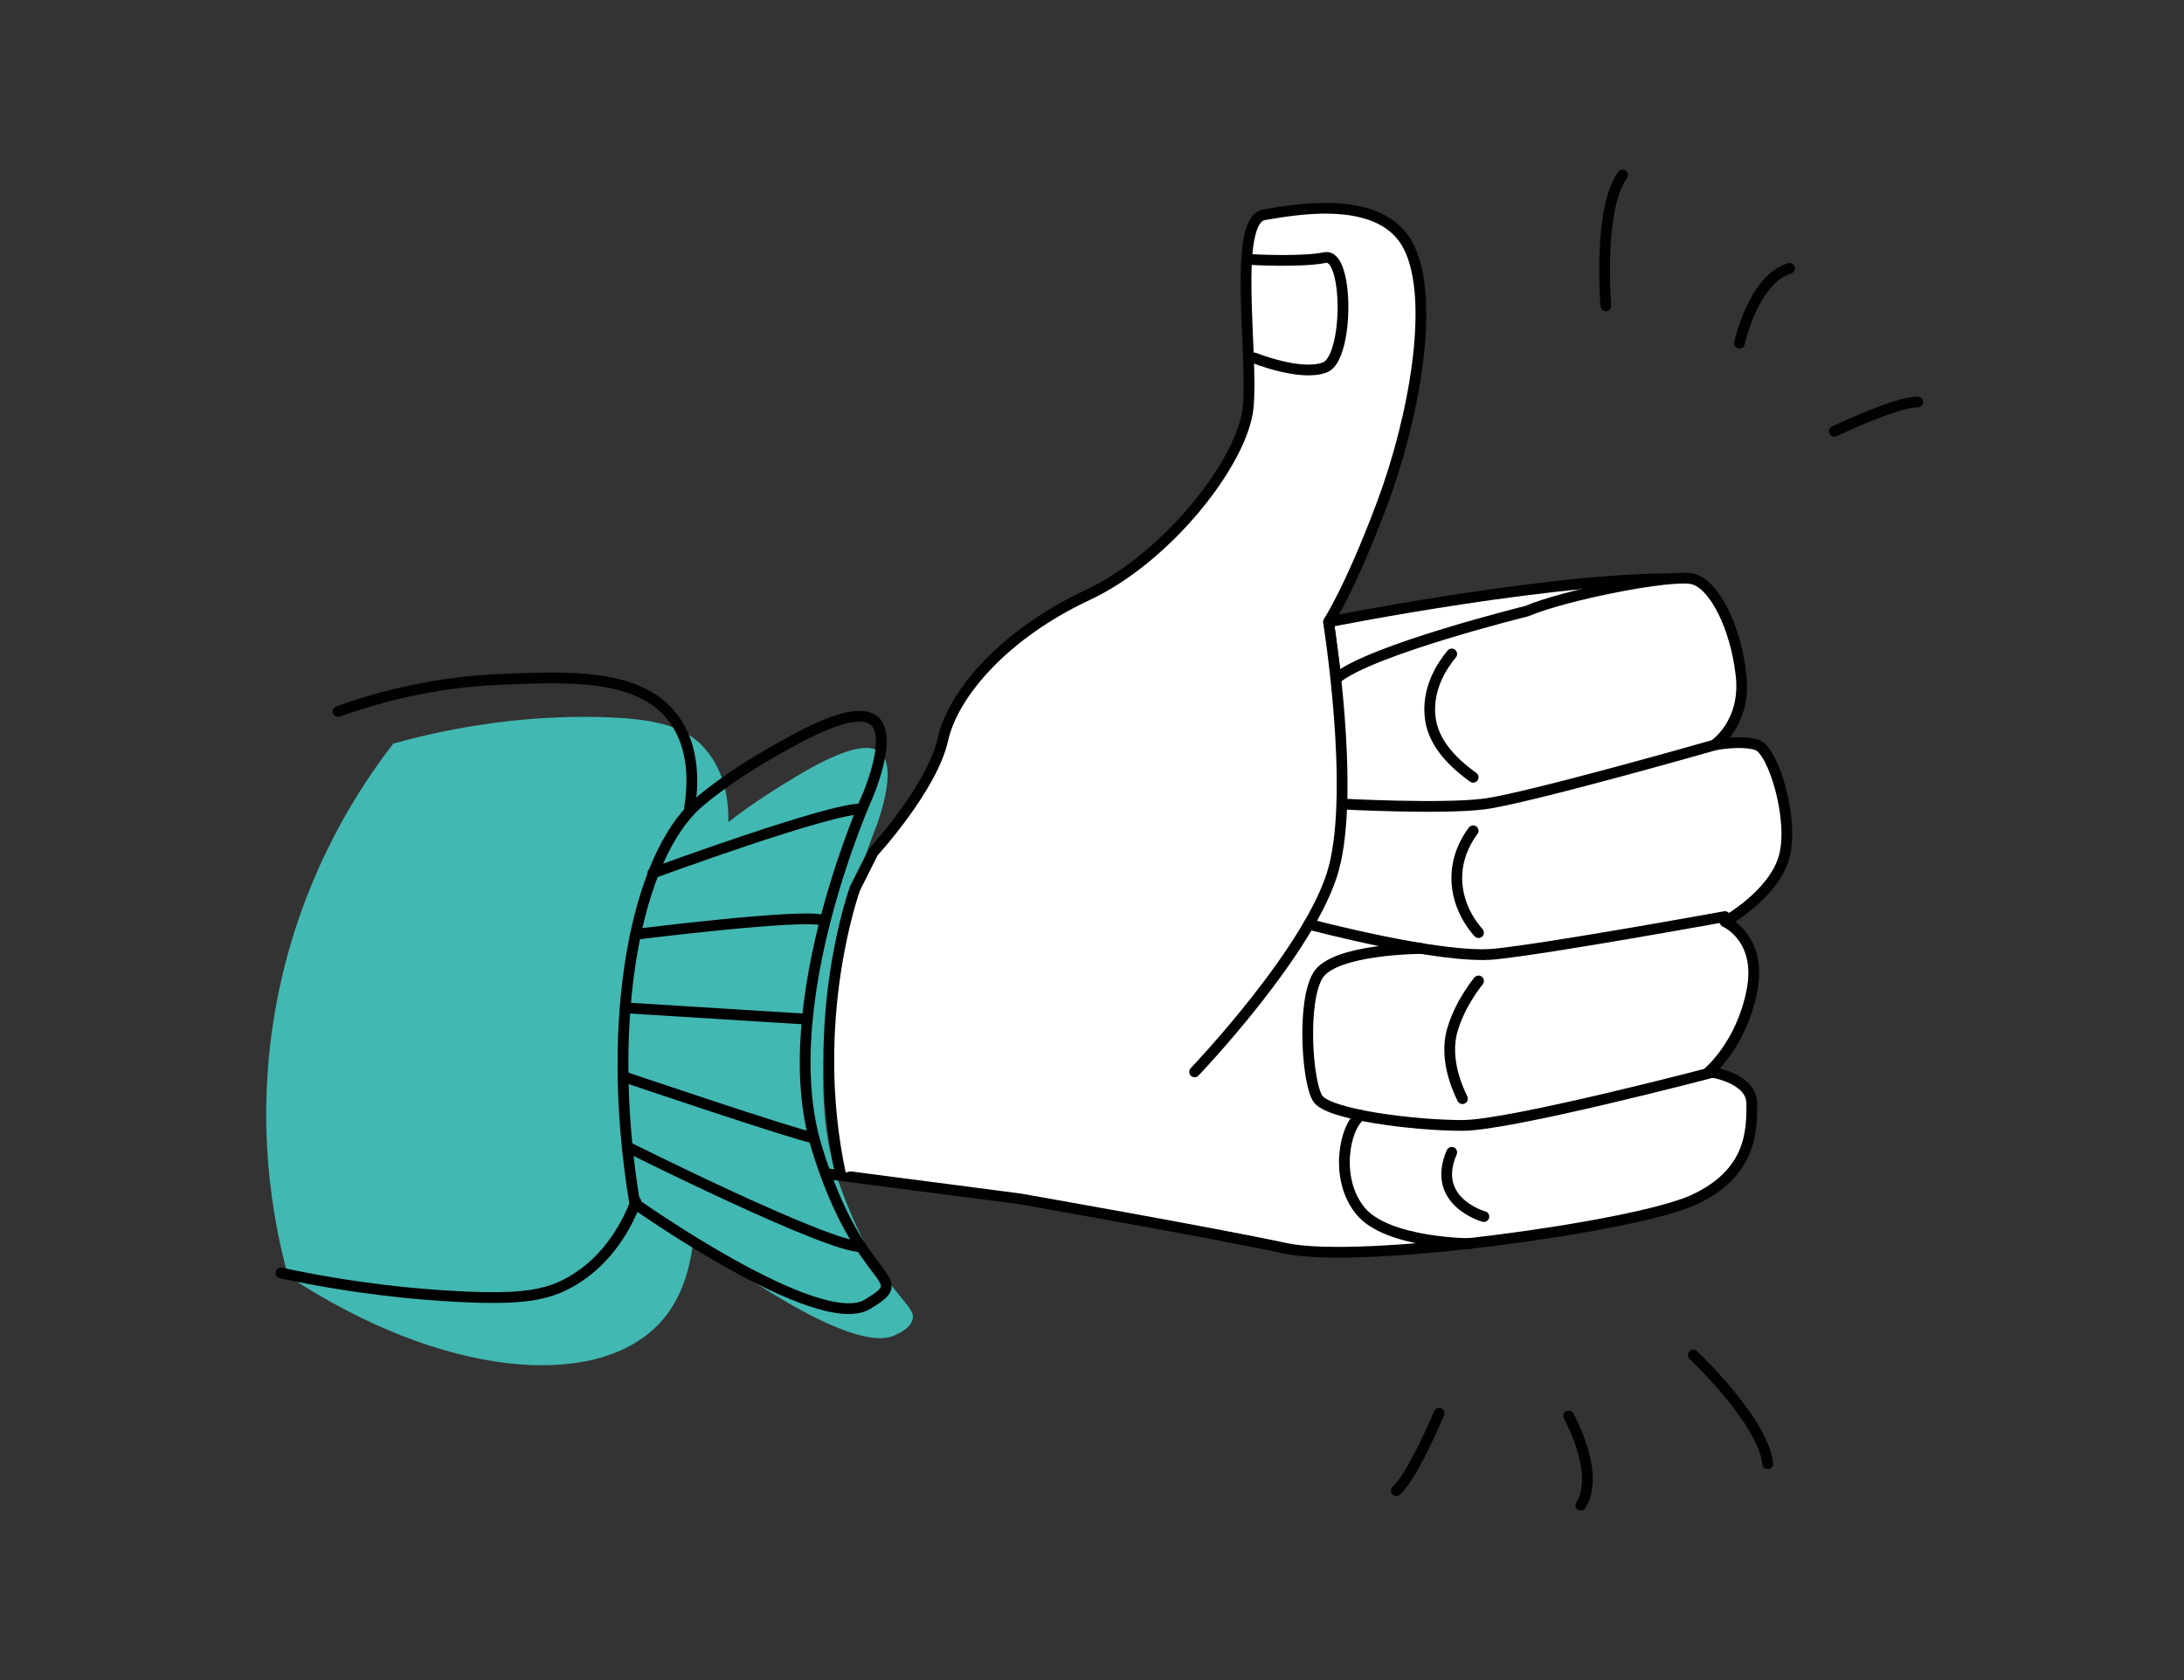 <svg xmlns="http://www.w3.org/2000/svg" width="208" height="160"><rect width="100%" height="100%" fill="#333333" stroke="none"/><path fill="#42B8B2" d="M66.03 118.07c2.84 2.11 15.06 11.02 19.17 9.1.4-.19 1.63-.7 1.74-1.69.15-1.4-3.64-3.03-7.12-13.07-4.68-13.51 3.72-33.93 3.72-33.93 1.83-5.3.65-6.55.28-6.85-1.93-1.58-7.34 1.86-10.6 3.94-1.48.94-2.79 1.9-3.85 2.73.03-1.67-.2-4.79-2.34-7.12-1.76-1.92-4.36-2.8-10.31-2.9-4.5-.08-11.16.29-19.26 2.53-3.13 4.04-8.36 11.88-10.8 23.1-2.69 12.39-.61 22.58.77 27.6 14.69 9.69 29.19 10.92 35.27 4.63 1.24-1.28 2.88-3.66 3.33-8.07"/><path fill="#FFF" stroke="#010101" stroke-width="1.025" stroke-linecap="round" stroke-linejoin="round" stroke-miterlimit="10" d="M161.22 55.15c-11.73-.51-34.69 4.08-34.69 4.08l.71 5.47c-.01 0 14.89-5.21 33.98-9.55z"/><path fill="#FFF" stroke="#010101" stroke-width="1.025" stroke-linecap="round" stroke-linejoin="round" stroke-miterlimit="10" d="M127.23 64.64c3.25-2.75 18.18-6.44 18.18-6.44 3.57-1.53 13.77-3.57 15.82-3.06 2.04.51 4.08 4.59 4.59 9.18.51 4.59-2.55 6.63-2.55 6.63s2.55-.51 4.08 0c1.53.51 3.57 7.14 2.55 10.71-1.02 3.57-5.61 6.12-5.61 6.12s3.57 1.53 2.55 6.63-4.08 7.65-4.08 7.65 4.08.51 4.08 3.06 0 6.63-5.61 9.18-31.63 6.12-38.77 4.59c-7.14-1.53-25.35-4.72-25.35-4.72l-18.25-2.38"/><path fill="#FFF" stroke="#010101" stroke-width="1.025" stroke-linecap="round" stroke-linejoin="round" stroke-miterlimit="10" d="M113.77 102.08s11.22-11.73 13.26-19.39c2.04-7.65-.51-23.47-.51-23.47s2.04-3.06 5.1-11.22c3.06-8.16 5.1-19.39 2.55-24.49-2.55-5.1-10.71-3.57-13.77-3.06-3.06.51-1.02 13.26-1.53 18.37-.51 5.1-7.65 14.28-15.31 17.86-7.65 3.57-12.75 9.18-13.77 13.77-1.02 4.59-6.63 10.71-6.63 10.71l-1.73 3.44s-4.54 12.45-1.38 27.21"/><path fill="none" stroke="#010101" stroke-width="1.025" stroke-linecap="round" stroke-linejoin="round" stroke-miterlimit="10" d="M163.26 70.96s-17.86 5.1-21.94 5.61c-4.08.51-13.52 0-13.52 0m36.48 10.72s-16.84 3.06-21.94 3.57c-5.1.51-17.68-2.84-17.68-2.84"/><path fill="none" stroke="#010101" stroke-width="1.025" stroke-linecap="round" stroke-linejoin="round" stroke-miterlimit="10" d="M163.26 102.08s-19.39 5.1-23.98 5.1-12.75-1.02-13.77-2.55c-1.02-1.53-1.53-9.18 0-11.73 1.53-2.55 9.83-2.57 9.83-2.57"/><path fill="none" stroke="#010101" stroke-width="1.025" stroke-linecap="round" stroke-linejoin="round" stroke-miterlimit="10" d="M140 118.44s-7.86-.03-10.41-3.09-1.53-8.06 0-9.13m10.71-32.2c-3.05-2.17-3.89-4.16-4.08-5.61-.03-.24-.04-.44-.05-.54-.11-2.49 1.14-4.44 2.09-5.59m2.55 26.54c-.42-.47-2.32-2.68-2.04-5.82.17-1.89 1.05-3.25 1.53-3.88m-1.02 25.51c-1.41-2.89-1.34-4.97-1.02-6.34.11-.38.27-.89.51-1.46.38-.91.78-1.56 1.02-1.95.25-.41.59-.91 1.02-1.46m.51 22.44s-5.1-1.41-3.06-6.12m-19.05-85.02s4.72.27 6.99-.19c2.27-.45 2.27 9.54 0 10.45-2.27.91-6.74-.89-6.74-.89m-36.7 41.4s-9.16 20.1-4.99 33.77c4.17 13.67 9.48 12.17 4.83 14.96-4.65 2.79-22.15-9.61-22.15-9.61-2.99-18.19.36-32.97 5.86-37.98.89-.81 3.26-2.67 6.25-4.42 3.34-1.96 8.87-5.2 10.74-3.54.35.3 1.48 1.59-.54 6.82z"/><path fill="none" stroke="#010101" stroke-width="1.025" stroke-linecap="round" stroke-linejoin="round" stroke-miterlimit="10" d="M60.56 114.44c-.76 1.96-2.5 5.54-6.22 7.64-2.32 1.31-4.76 1.69-10.63 1.4-4.18-.21-10-.76-16.96-2.25m38.92-44.28c.33-2.06.58-5.71-1.54-8.54-3.19-4.26-9.79-3.99-16.49-3.71-3.58.15-9.02.75-15.46 3.06m29.99 15.39s17.15-6.3 19.93-6.1M60.53 88.98S76.37 87 78.31 87.63m-18.77 8.35l17.35 1.08m-17.55 5.46s16.16 5.48 18.18 5.86m-17.78.84s19.27 9.65 22.25 9.49m70.95-89.59s-.79-9.15 1.59-12.45m11.13 16.01s1.33-6.1 4.77-7.12m4.27 15.52s5.83-2.8 7.95-2.8m-21.38 90.77s6.68 6.3 7.09 10.36m-18.97-4.56s3.07 5.44 1.17 8.49m-13.5-8.75s-2.49 5.96-4.08 7.37"/></svg>